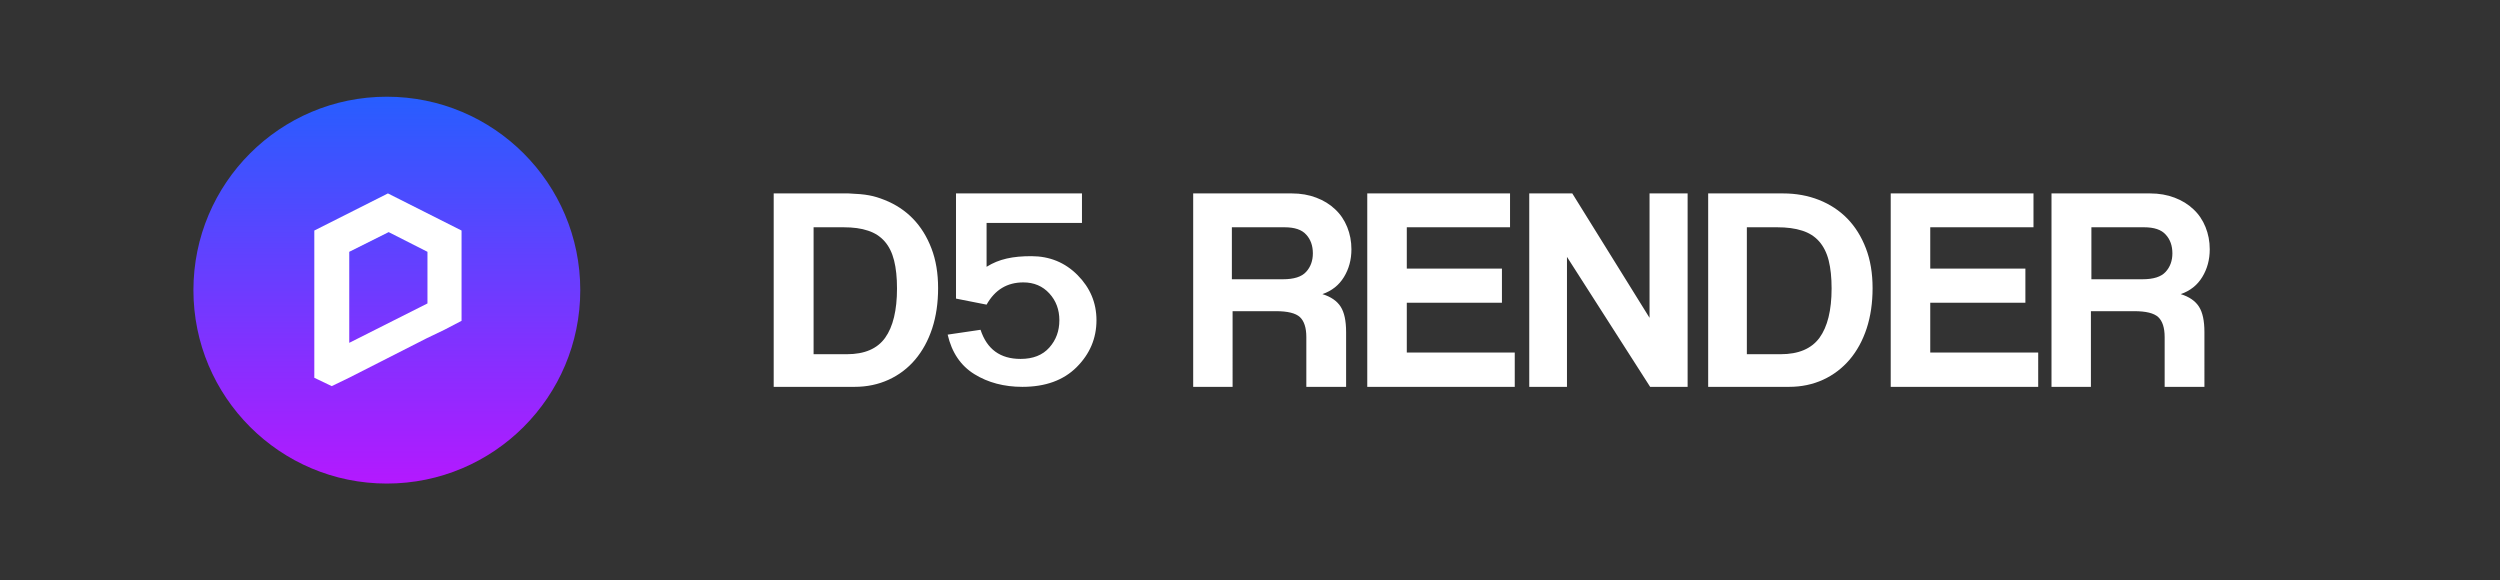 <?xml version="1.0" encoding="utf-8"?>
<!-- Generator: Adobe Illustrator 24.3.0, SVG Export Plug-In . SVG Version: 6.00 Build 0)  -->
<svg version="1.1" id="Layer_1" xmlns="http://www.w3.org/2000/svg" xmlns:xlink="http://www.w3.org/1999/xlink" x="0px" y="0px"
	 viewBox="0 0 2068 480" style="enable-background:new 0 0 2068 480;" xml:space="preserve">
<rect x="0" y="0" width="2068" height="480" fill="#333333" stroke="none"/>
<style type="text/css">
	.st0{fill-rule:evenodd;clip-rule:evenodd;fill:url(#Oval-BG_1_);}
	.st1{fill-rule:evenodd;clip-rule:evenodd;fill:#FFFFFF;}
</style>
<desc>Created with Sketch.</desc>
<g id="d5render-logo-hor-gradient-dark-en">
	<g id="Logo_x2F_Icon_x2F_02" transform="translate(160, 80)">
		
			<linearGradient id="Oval-BG_1_" gradientUnits="userSpaceOnUse" x1="277.131" y1="999.898" x2="277.131" y2="998.898" gradientTransform="matrix(320 0 0 -320 -88522 319967.438)">
			<stop  offset="0" style="stop-color:#265EFF"/>
			<stop  offset="1" style="stop-color:#B319FF"/>
		</linearGradient>
		<circle id="Oval-BG" class="st0" cx="160" cy="160" r="160"/>
		<g id="Logo" transform="translate(100, 80)">
			<path class="st1" d="M14.4,159.4L0,152.5V30.7L60.9,0l60.9,30.7v74.7l-14.4,7.5l-14.4,6.9l-64.1,32.6L14.4,159.4z M28.9,48.3
				v75.3L93.6,91V48.3L61.5,32L28.9,48.3z"/>
		</g>
	</g>
	<path id="Shape" class="st1" d="M1068.6,160c7.4,0,14.2,1.2,20.2,3.5c6.1,2.3,11.3,5.5,15.6,9.6c4.4,4.1,7.7,9,10,14.7
		c2.3,5.7,3.5,11.8,3.5,18.4c0,8.7-2.1,16.3-6.2,23c-4.1,6.7-10,11.4-17.8,14.1c7.1,2.2,12.1,5.7,15.1,10.4s4.5,11.6,4.5,21V320
		h-32.9v-41.2c0-7.7-1.8-13.2-5.3-16.5c-3.6-3.3-10.2-4.9-19.9-4.9h-35.8V320H987V160H1068.6z M1249.1,160v28h-85.4v34.2h78.7v28.2
		h-78.7v41.2h89.3V320h-122V160H1249.1z M1300.6,160l63.9,102.9V160h31.5v160h-31l-68.8-107.5V320H1265V160H1300.6z M1474.9,160
		c10.8,0,20.7,1.8,29.8,5.4c9.1,3.6,17,8.8,23.5,15.5s11.6,14.9,15.3,24.6c3.7,9.6,5.5,20.6,5.5,32.8c0,12.2-1.6,23.3-4.9,33.4
		c-3.3,10-8,18.6-14.1,25.8c-6.1,7.1-13.4,12.7-21.9,16.6c-8.5,3.9-17.9,5.9-28.2,5.9H1413V160H1474.9z M1682.1,160v28h-85.4v34.2
		h78.7v28.2h-78.7v41.2h89.3V320h-122V160H1682.1z M1778.6,160c7.4,0,14.2,1.2,20.2,3.5c6.1,2.3,11.3,5.5,15.6,9.6
		c4.4,4.1,7.7,9,10,14.7c2.3,5.7,3.5,11.8,3.5,18.4c0,8.7-2.1,16.3-6.2,23c-4.1,6.7-10,11.4-17.8,14.1c7.1,2.2,12.1,5.7,15.1,10.4
		s4.5,11.6,4.5,21V320h-32.9v-41.2c0-7.7-1.8-13.2-5.3-16.5c-3.6-3.3-10.2-4.9-19.9-4.9h-35.8V320H1697V160H1778.6z M1470,188h-25
		v105h28c14.7,0,25.4-4.5,32.1-13.6c6.6-9.1,10-22.7,10-40.8c0-9-0.8-16.7-2.4-23.1c-1.6-6.4-4.3-11.7-7.9-15.8
		c-3.6-4.1-8.3-7.1-14-8.9C1485,188.9,1478.1,188,1470,188z M1062.5,188H1019v43h42.2c9.1,0,15.5-2,19.2-6.1c3.7-4,5.6-9.2,5.6-15.3
		c0-6.3-1.8-11.5-5.5-15.5C1076.9,190,1070.9,188,1062.5,188z M1773.5,188H1730v43h42.2c9.1,0,15.5-2,19.2-6.1
		c3.7-4,5.6-9.2,5.6-15.3c0-6.3-1.8-11.5-5.5-15.5C1787.9,190,1781.9,188,1773.5,188z"/>
	<path id="Combined-Shape" class="st1" d="M895,160v24.4h-78.9v36.3c10.3-6.5,21.8-8.8,37-8.8c15.1,0,27.9,5.2,38.3,15.7
		c10.4,10.5,15.6,22.9,15.6,37.3c0,15-5.5,27.9-16.4,38.8c-10.9,10.9-25.9,16.3-44.9,16.3c-15.1,0-28.4-3.5-39.7-10.5
		c-11.3-7-18.7-17.9-22.1-32.7l27.2-4c5.3,16.1,16.3,24.1,33.1,24.1c10.3,0,18.2-3.1,23.8-9.4s8.3-13.8,8.3-22.6
		c0-8.8-2.8-16.2-8.3-22.2c-5.5-6-12.7-9.1-21.5-9.1c-13.4,0-23.5,6.1-30.4,18.4l-25.3-5v-87H895z M701.9,160
		c14.7,0.6,20.7,1.8,29.8,5.4c9.1,3.6,17,8.8,23.5,15.5s11.6,14.9,15.3,24.6c3.7,9.6,5.5,20.6,5.5,32.8c0,12.2-1.6,23.3-4.9,33.4
		c-3.3,10-8,18.6-14.1,25.8s-13.4,12.7-21.9,16.6s-17.9,5.9-28.2,5.9H640V160H701.9z M697.7,188H673v105h27.6
		c14.5,0,25.1-4.5,31.6-13.6c6.5-9.1,9.8-22.7,9.8-40.8c0-9-0.8-16.7-2.4-23.1c-1.6-6.4-4.2-11.7-7.8-15.8
		c-3.6-4.1-8.2-7.1-13.8-8.9C712.5,188.9,705.7,188,697.7,188z"/>
</g>
</svg>
